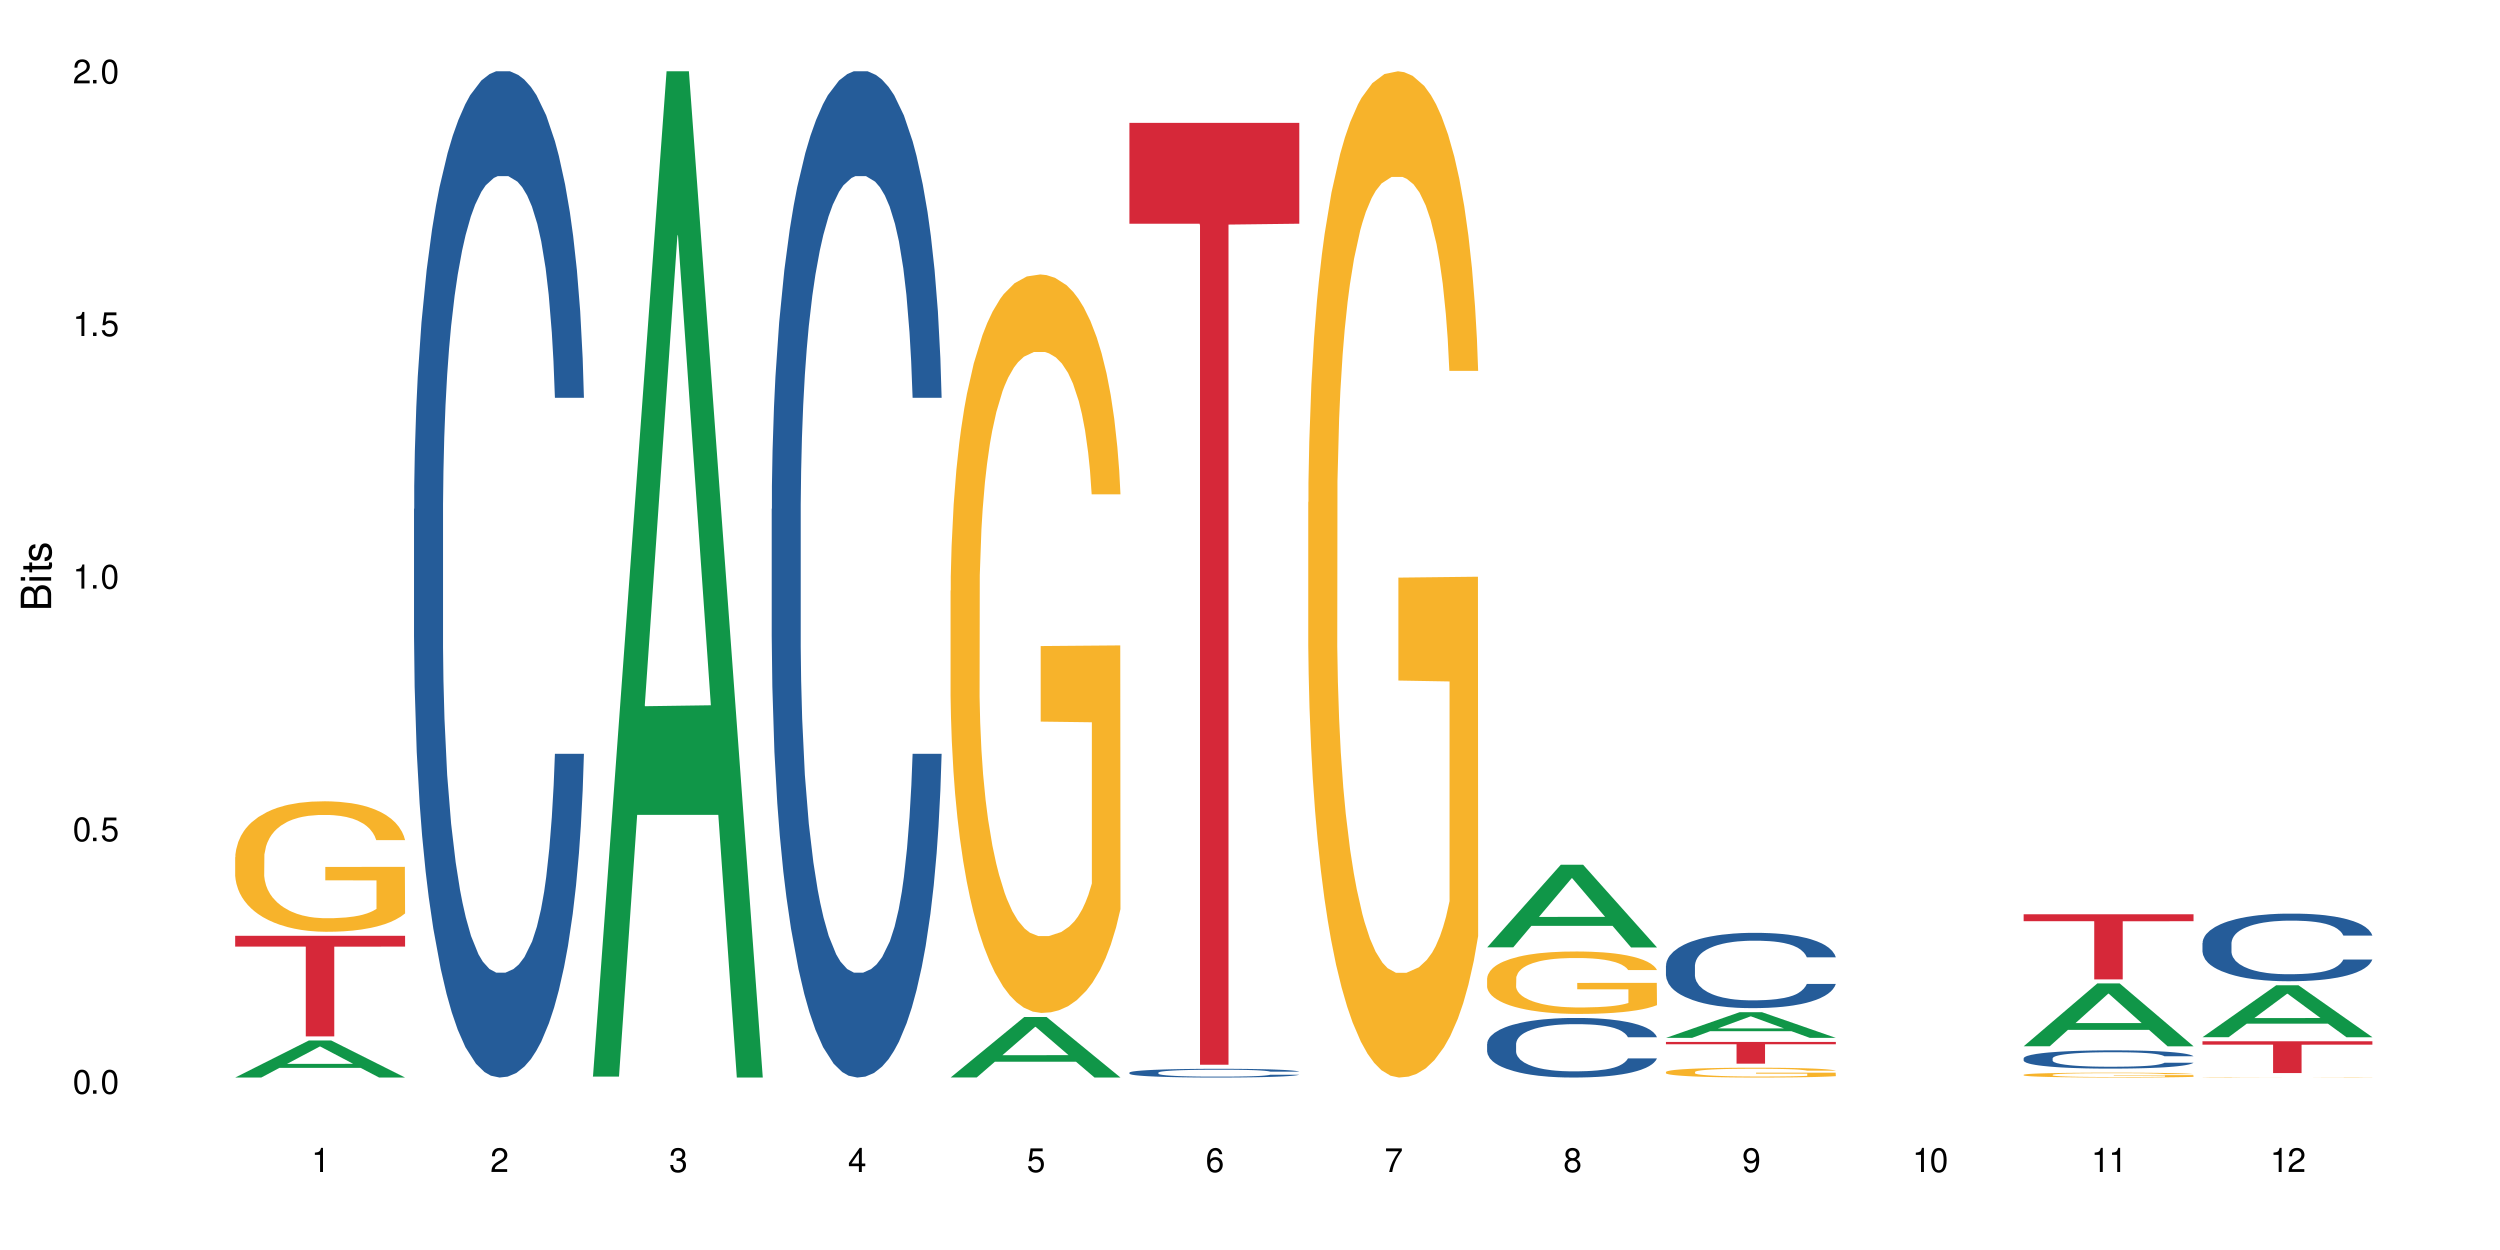 <?xml version="1.0" encoding="UTF-8"?>
<svg xmlns="http://www.w3.org/2000/svg" xmlns:xlink="http://www.w3.org/1999/xlink" width="720" height="360" viewBox="0 0 720 360">
<defs>
<g>
<g id="glyph-0-0">
</g>
<g id="glyph-0-1">
<path d="M 2.641 -6.938 C 2 -6.938 1.422 -6.656 1.078 -6.172 C 0.641 -5.562 0.406 -4.641 0.406 -3.359 C 0.406 -1.016 1.188 0.219 2.641 0.219 C 4.078 0.219 4.859 -1.016 4.859 -3.297 C 4.859 -4.641 4.656 -5.547 4.203 -6.172 C 3.844 -6.656 3.281 -6.938 2.641 -6.938 Z M 2.641 -6.188 C 3.547 -6.188 4 -5.25 4 -3.375 C 4 -1.406 3.562 -0.484 2.625 -0.484 C 1.734 -0.484 1.281 -1.438 1.281 -3.344 C 1.281 -5.25 1.734 -6.188 2.641 -6.188 Z M 2.641 -6.188 "/>
</g>
<g id="glyph-0-2">
<path d="M 1.828 -1 L 0.828 -1 L 0.828 0 L 1.828 0 Z M 1.828 -1 "/>
</g>
<g id="glyph-0-3">
<path d="M 4.562 -6.797 L 1.062 -6.797 L 0.547 -3.094 L 1.328 -3.094 C 1.719 -3.562 2.047 -3.734 2.578 -3.734 C 3.484 -3.734 4.062 -3.109 4.062 -2.094 C 4.062 -1.125 3.484 -0.531 2.578 -0.531 C 1.828 -0.531 1.375 -0.906 1.188 -1.672 L 0.328 -1.672 C 0.453 -1.109 0.547 -0.844 0.75 -0.594 C 1.125 -0.078 1.828 0.219 2.594 0.219 C 3.969 0.219 4.922 -0.781 4.922 -2.219 C 4.922 -3.562 4.031 -4.484 2.719 -4.484 C 2.25 -4.484 1.859 -4.359 1.469 -4.062 L 1.734 -5.969 L 4.562 -5.969 Z M 4.562 -6.797 "/>
</g>
<g id="glyph-0-4">
<path d="M 2.484 -4.938 L 2.484 0 L 3.328 0 L 3.328 -6.938 L 2.766 -6.938 C 2.469 -5.875 2.281 -5.734 0.984 -5.562 L 0.984 -4.938 Z M 2.484 -4.938 "/>
</g>
<g id="glyph-0-5">
<path d="M 4.859 -0.828 L 1.281 -0.828 C 1.359 -1.406 1.672 -1.781 2.5 -2.281 L 3.469 -2.828 C 4.406 -3.344 4.906 -4.062 4.906 -4.906 C 4.906 -5.484 4.672 -6.031 4.266 -6.406 C 3.859 -6.766 3.375 -6.938 2.719 -6.938 C 1.859 -6.938 1.219 -6.625 0.844 -6.031 C 0.609 -5.672 0.5 -5.234 0.484 -4.531 L 1.328 -4.531 C 1.359 -5.016 1.406 -5.281 1.531 -5.516 C 1.75 -5.938 2.188 -6.203 2.703 -6.203 C 3.469 -6.203 4.031 -5.641 4.031 -4.891 C 4.031 -4.344 3.719 -3.859 3.125 -3.516 L 2.234 -3 C 0.812 -2.172 0.406 -1.531 0.328 -0.016 L 4.859 -0.016 Z M 4.859 -0.828 "/>
</g>
<g id="glyph-0-6">
<path d="M 2.125 -3.188 L 2.578 -3.188 C 3.5 -3.188 3.984 -2.766 3.984 -1.922 C 3.984 -1.062 3.469 -0.531 2.594 -0.531 C 1.656 -0.531 1.203 -1 1.156 -2.016 L 0.312 -2.016 C 0.344 -1.453 0.438 -1.094 0.609 -0.781 C 0.953 -0.109 1.625 0.219 2.547 0.219 C 3.953 0.219 4.859 -0.625 4.859 -1.938 C 4.859 -2.828 4.516 -3.297 3.703 -3.594 C 4.344 -3.844 4.656 -4.328 4.656 -5.031 C 4.656 -6.219 3.875 -6.938 2.578 -6.938 C 1.203 -6.938 0.484 -6.172 0.453 -4.703 L 1.297 -4.703 C 1.312 -5.125 1.344 -5.359 1.453 -5.578 C 1.641 -5.969 2.062 -6.203 2.594 -6.203 C 3.344 -6.203 3.797 -5.75 3.797 -5 C 3.797 -4.516 3.609 -4.219 3.25 -4.047 C 3.016 -3.953 2.703 -3.922 2.125 -3.906 Z M 2.125 -3.188 "/>
</g>
<g id="glyph-0-7">
<path d="M 3.141 -1.672 L 3.141 0 L 3.984 0 L 3.984 -1.672 L 4.984 -1.672 L 4.984 -2.438 L 3.984 -2.438 L 3.984 -6.938 L 3.359 -6.938 L 0.266 -2.578 L 0.266 -1.672 Z M 3.141 -2.438 L 1 -2.438 L 3.141 -5.5 Z M 3.141 -2.438 "/>
</g>
<g id="glyph-0-8">
<path d="M 4.781 -5.125 C 4.609 -6.266 3.891 -6.938 2.844 -6.938 C 2.094 -6.938 1.422 -6.578 1.031 -5.953 C 0.594 -5.266 0.406 -4.422 0.406 -3.172 C 0.406 -2 0.578 -1.25 0.984 -0.641 C 1.359 -0.078 1.953 0.219 2.703 0.219 C 3.984 0.219 4.922 -0.75 4.922 -2.094 C 4.922 -3.375 4.062 -4.281 2.844 -4.281 C 2.172 -4.281 1.641 -4.031 1.281 -3.516 C 1.281 -5.234 1.828 -6.188 2.797 -6.188 C 3.391 -6.188 3.797 -5.797 3.938 -5.125 Z M 2.734 -3.531 C 3.547 -3.531 4.062 -2.953 4.062 -2.031 C 4.062 -1.156 3.484 -0.531 2.703 -0.531 C 1.922 -0.531 1.328 -1.188 1.328 -2.078 C 1.328 -2.938 1.906 -3.531 2.734 -3.531 Z M 2.734 -3.531 "/>
</g>
<g id="glyph-0-9">
<path d="M 4.984 -6.797 L 0.438 -6.797 L 0.438 -5.969 L 4.109 -5.969 C 2.5 -3.656 1.828 -2.234 1.328 0 L 2.219 0 C 2.594 -2.172 3.453 -4.047 4.984 -6.094 Z M 4.984 -6.797 "/>
</g>
<g id="glyph-0-10">
<path d="M 3.75 -3.656 C 4.469 -4.094 4.688 -4.438 4.688 -5.078 C 4.688 -6.172 3.844 -6.938 2.641 -6.938 C 1.438 -6.938 0.594 -6.172 0.594 -5.094 C 0.594 -4.438 0.812 -4.094 1.516 -3.656 C 0.734 -3.266 0.359 -2.703 0.359 -1.922 C 0.359 -0.656 1.281 0.219 2.641 0.219 C 3.984 0.219 4.922 -0.656 4.922 -1.922 C 4.922 -2.703 4.531 -3.266 3.75 -3.656 Z M 2.641 -6.188 C 3.359 -6.188 3.812 -5.75 3.812 -5.062 C 3.812 -4.406 3.344 -3.984 2.641 -3.984 C 1.922 -3.984 1.453 -4.406 1.453 -5.078 C 1.453 -5.75 1.922 -6.188 2.641 -6.188 Z M 2.641 -3.266 C 3.484 -3.266 4.062 -2.719 4.062 -1.906 C 4.062 -1.078 3.484 -0.531 2.625 -0.531 C 1.797 -0.531 1.219 -1.094 1.219 -1.906 C 1.219 -2.719 1.781 -3.266 2.641 -3.266 Z M 2.641 -3.266 "/>
</g>
<g id="glyph-0-11">
<path d="M 0.516 -1.578 C 0.672 -0.453 1.406 0.219 2.438 0.219 C 3.188 0.219 3.859 -0.141 4.266 -0.766 C 4.688 -1.453 4.891 -2.297 4.891 -3.547 C 4.891 -4.719 4.703 -5.453 4.312 -6.078 C 3.938 -6.641 3.344 -6.938 2.594 -6.938 C 1.297 -6.938 0.359 -5.969 0.359 -4.625 C 0.359 -3.344 1.234 -2.453 2.453 -2.453 C 3.094 -2.453 3.578 -2.672 4.016 -3.203 C 4 -1.484 3.469 -0.531 2.5 -0.531 C 1.906 -0.531 1.484 -0.906 1.359 -1.578 Z M 2.578 -6.203 C 3.375 -6.203 3.969 -5.531 3.969 -4.641 C 3.969 -3.797 3.391 -3.188 2.547 -3.188 C 1.734 -3.188 1.234 -3.766 1.234 -4.688 C 1.234 -5.562 1.797 -6.203 2.578 -6.203 Z M 2.578 -6.203 "/>
</g>
<g id="glyph-1-0">
</g>
<g id="glyph-1-1">
<path d="M 0 -0.953 L 0 -4.891 C 0 -5.719 -0.234 -6.344 -0.734 -6.797 C -1.188 -7.234 -1.812 -7.469 -2.5 -7.469 C -3.547 -7.469 -4.188 -7 -4.625 -5.875 C -4.984 -6.688 -5.625 -7.094 -6.531 -7.094 C -7.172 -7.094 -7.734 -6.859 -8.141 -6.391 C -8.562 -5.922 -8.75 -5.344 -8.75 -4.5 L -8.75 -0.953 Z M -4.984 -2.062 L -7.766 -2.062 L -7.766 -4.219 C -7.766 -4.844 -7.688 -5.203 -7.453 -5.5 C -7.219 -5.812 -6.859 -5.969 -6.375 -5.969 C -5.891 -5.969 -5.531 -5.812 -5.297 -5.5 C -5.062 -5.203 -4.984 -4.844 -4.984 -4.219 Z M -0.984 -2.062 L -4 -2.062 L -4 -4.781 C -4 -5.766 -3.438 -6.359 -2.484 -6.359 C -1.547 -6.359 -0.984 -5.766 -0.984 -4.781 Z M -0.984 -2.062 "/>
</g>
<g id="glyph-1-2">
<path d="M -6.281 -1.797 L -6.281 -0.797 L 0 -0.797 L 0 -1.797 Z M -8.75 -1.797 L -8.75 -0.797 L -7.484 -0.797 L -7.484 -1.797 Z M -8.75 -1.797 "/>
</g>
<g id="glyph-1-3">
<path d="M -6.281 -3.047 L -6.281 -2.016 L -8.016 -2.016 L -8.016 -1.016 L -6.281 -1.016 L -6.281 -0.172 L -5.469 -0.172 L -5.469 -1.016 L -0.719 -1.016 C -0.078 -1.016 0.281 -1.453 0.281 -2.234 C 0.281 -2.5 0.25 -2.719 0.188 -3.047 L -0.641 -3.047 C -0.609 -2.906 -0.594 -2.766 -0.594 -2.562 C -0.594 -2.141 -0.719 -2.016 -1.156 -2.016 L -5.469 -2.016 L -5.469 -3.047 Z M -6.281 -3.047 "/>
</g>
<g id="glyph-1-4">
<path d="M -4.531 -5.25 C -5.766 -5.25 -6.469 -4.422 -6.469 -2.969 C -6.469 -1.516 -5.719 -0.562 -4.547 -0.562 C -3.562 -0.562 -3.094 -1.062 -2.734 -2.562 L -2.516 -3.484 C -2.344 -4.188 -2.094 -4.469 -1.641 -4.469 C -1.047 -4.469 -0.641 -3.875 -0.641 -3 C -0.641 -2.453 -0.797 -2 -1.062 -1.75 C -1.25 -1.594 -1.422 -1.531 -1.875 -1.469 L -1.875 -0.406 C -0.422 -0.453 0.281 -1.266 0.281 -2.922 C 0.281 -4.5 -0.5 -5.516 -1.719 -5.516 C -2.656 -5.516 -3.172 -4.984 -3.469 -3.734 L -3.703 -2.766 C -3.891 -1.953 -4.156 -1.609 -4.594 -1.609 C -5.188 -1.609 -5.547 -2.125 -5.547 -2.938 C -5.547 -3.75 -5.203 -4.172 -4.531 -4.203 Z M -4.531 -5.25 "/>
</g>
</g>
</defs>
<rect x="-72" y="-36" width="864" height="432" fill="rgb(100%, 100%, 100%)" fill-opacity="1"/>
<path fill-rule="nonzero" fill="rgb(6.275%, 58.824%, 28.235%)" fill-opacity="1" d="M 67.73 310.324 L 67.785 310.312 L 88.957 299.656 L 95.387 299.656 L 116.664 310.332 L 109.188 310.332 L 103.855 307.547 L 80.488 307.547 L 75.258 310.324 L 67.73 310.324 L 82.734 306.395 L 101.711 306.383 L 92.25 301.402 L 92.145 301.391 L 92.039 301.422 L 82.684 306.383 L 82.734 306.395 Z M 67.73 310.324 "/>
<path fill-rule="nonzero" fill="rgb(96.863%, 70.196%, 16.863%)" fill-opacity="1" d="M 67.73 246.867 L 67.789 246.832 L 67.789 246.148 L 68.031 244.602 L 68.625 242.477 L 69.402 240.723 L 70.238 239.352 L 70.773 238.629 L 71.668 237.602 L 72.445 236.844 L 74.414 235.301 L 76.922 233.859 L 78.293 233.242 L 79.844 232.656 L 82.051 232.008 L 83.066 231.766 L 86.172 231.215 L 89.691 230.875 L 93.57 230.77 L 95.359 230.805 L 97.805 230.941 L 101.148 231.32 L 103.059 231.664 L 104.551 232.008 L 106.102 232.453 L 108.012 233.141 L 109.801 233.961 L 111.234 234.785 L 112.664 235.816 L 113.859 236.914 L 114.871 238.117 L 115.77 239.559 L 116.305 240.758 L 116.664 241.961 L 108.367 241.961 L 107.891 240.758 L 107.355 239.832 L 106.461 238.699 L 105.562 237.875 L 104.668 237.223 L 102.996 236.332 L 101.566 235.781 L 99.777 235.301 L 98.047 234.992 L 96.074 234.785 L 94.883 234.719 L 91.719 234.719 L 88.855 234.957 L 87.184 235.234 L 85.992 235.508 L 84.32 236.023 L 83.305 236.434 L 82.707 236.707 L 80.918 237.773 L 79.727 238.734 L 79.07 239.387 L 78.234 240.414 L 77.637 241.344 L 76.98 242.715 L 76.621 243.746 L 76.145 246.078 L 76.086 252.258 L 76.266 253.562 L 76.621 254.969 L 77.102 256.203 L 77.816 257.508 L 78.531 258.504 L 79.785 259.844 L 80.859 260.734 L 81.695 261.32 L 83.305 262.246 L 83.961 262.555 L 85.512 263.172 L 87.125 263.652 L 89.094 264.066 L 90.586 264.27 L 92.973 264.441 L 96.016 264.441 L 99.598 264.234 L 101.863 263.961 L 103.414 263.688 L 104.43 263.445 L 105.684 263.07 L 106.578 262.727 L 107.414 262.348 L 108.43 261.766 L 108.43 253.562 L 93.688 253.527 L 93.688 249.684 L 116.602 249.648 L 116.664 263.07 L 115.41 263.996 L 113.859 264.887 L 112.367 265.574 L 110.816 266.16 L 108.605 266.809 L 106.816 267.223 L 104.07 267.703 L 101.566 268.012 L 98.941 268.219 L 96.613 268.32 L 93.867 268.355 L 91.422 268.285 L 88.797 268.082 L 86.707 267.805 L 84.797 267.461 L 82.887 267.016 L 80.5 266.297 L 78.949 265.711 L 77.34 264.992 L 75.727 264.133 L 74.297 263.207 L 73.34 262.484 L 72.387 261.66 L 71.371 260.633 L 70.418 259.465 L 69.699 258.402 L 69.043 257.199 L 68.566 256.066 L 68.09 254.523 L 67.852 253.285 L 67.73 252.223 Z M 67.73 246.867 "/>
<path fill-rule="nonzero" fill="rgb(83.922%, 15.686%, 22.353%)" fill-opacity="1" d="M 67.73 269.52 L 116.664 269.52 L 116.664 272.621 L 96.27 272.648 L 96.27 298.492 L 88.066 298.492 L 88.066 272.676 L 87.945 272.621 L 67.73 272.621 Z M 67.73 269.52 "/>
<path fill-rule="nonzero" fill="rgb(14.51%, 36.078%, 60%)" fill-opacity="1" d="M 119.238 146.621 L 119.297 146.355 L 119.297 140 L 119.477 129.934 L 119.895 117.215 L 120.312 108.477 L 121.387 92.844 L 122.879 77.746 L 124.43 66.09 L 125.562 59.203 L 126.578 53.902 L 128.906 44.102 L 130.398 39.07 L 132.008 34.566 L 133.977 30.062 L 135.41 27.414 L 138.633 23.176 L 141.02 21.32 L 142.871 20.527 L 146.867 20.527 L 149.254 21.586 L 150.984 22.91 L 152.895 25.031 L 154.504 27.414 L 157.309 33.242 L 159.816 40.66 L 160.949 44.898 L 162.742 53.109 L 164.113 61.055 L 165.066 67.945 L 166.141 77.746 L 167.098 89.668 L 167.812 103.176 L 168.172 114.566 L 159.816 114.566 L 159.398 103.973 L 158.922 95.758 L 158.027 84.898 L 157.133 77.215 L 155.879 69.535 L 154.746 64.5 L 153.191 59.469 L 151.82 56.289 L 150.387 53.902 L 149.016 52.316 L 146.391 50.727 L 143.348 50.727 L 142.211 51.254 L 139.887 53.375 L 138.633 55.23 L 136.844 58.938 L 135.59 62.383 L 134.098 67.68 L 133.082 72.184 L 131.828 79.07 L 130.934 85.164 L 129.922 93.906 L 129.324 100.527 L 128.785 107.945 L 128.309 116.688 L 127.949 125.957 L 127.711 135.762 L 127.594 145.297 L 127.594 186.355 L 127.711 195.895 L 128.012 207.02 L 128.785 223.18 L 129.922 237.219 L 131.234 248.344 L 132.484 256.293 L 133.203 260 L 134.156 264.238 L 135.648 269.535 L 137.797 274.836 L 139.051 276.953 L 140.961 279.074 L 142.93 280.133 L 145.555 280.133 L 147.883 279.074 L 149.434 277.75 L 151.043 275.629 L 153.254 271.125 L 154.625 266.887 L 155.816 261.855 L 156.715 256.82 L 157.309 252.582 L 158.207 244.371 L 158.922 235.363 L 159.457 226.094 L 159.816 217.086 L 168.172 217.086 L 167.812 227.684 L 167.277 238.012 L 166.738 245.695 L 165.902 254.969 L 164.949 263.18 L 163.574 272.449 L 162.441 278.543 L 160.949 285.168 L 159.578 290.199 L 158.086 294.703 L 155.879 300 L 154.445 302.648 L 152.895 305.035 L 151.043 307.152 L 148.719 309.008 L 146.211 310.066 L 143.883 310.332 L 141.379 309.801 L 139.527 308.742 L 137.082 306.359 L 134.039 301.59 L 131.828 296.559 L 130.098 291.523 L 128.605 286.227 L 126.938 279.074 L 124.789 267.418 L 123.477 258.41 L 122.582 250.992 L 121.566 240.664 L 120.852 231.391 L 120.016 216.555 L 119.418 197.746 L 119.238 183.18 Z M 119.238 146.621 "/>
<path fill-rule="nonzero" fill="rgb(6.275%, 58.824%, 28.235%)" fill-opacity="1" d="M 170.746 310.059 L 170.797 309.789 L 191.973 20.527 L 198.402 20.527 L 219.68 310.332 L 212.203 310.332 L 206.871 234.684 L 183.504 234.684 L 178.273 310.059 L 170.746 310.059 L 185.75 203.391 L 204.727 203.117 L 195.266 67.875 L 195.16 67.602 L 195.055 68.418 L 185.699 203.117 L 185.75 203.391 Z M 170.746 310.059 "/>
<path fill-rule="nonzero" fill="rgb(14.51%, 36.078%, 60%)" fill-opacity="1" d="M 222.254 146.621 L 222.312 146.355 L 222.312 140 L 222.492 129.934 L 222.91 117.215 L 223.328 108.477 L 224.402 92.844 L 225.895 77.746 L 227.445 66.09 L 228.578 59.203 L 229.594 53.902 L 231.922 44.102 L 233.414 39.07 L 235.023 34.566 L 236.992 30.062 L 238.426 27.414 L 241.648 23.176 L 244.035 21.32 L 245.883 20.527 L 249.883 20.527 L 252.27 21.586 L 254 22.91 L 255.91 25.031 L 257.52 27.414 L 260.324 33.242 L 262.832 40.66 L 263.965 44.898 L 265.754 53.109 L 267.129 61.055 L 268.082 67.945 L 269.156 77.746 L 270.113 89.668 L 270.828 103.176 L 271.188 114.566 L 262.832 114.566 L 262.414 103.973 L 261.938 95.758 L 261.043 84.898 L 260.145 77.215 L 258.895 69.535 L 257.758 64.5 L 256.207 59.469 L 254.836 56.289 L 253.402 53.902 L 252.031 52.316 L 249.406 50.727 L 246.363 50.727 L 245.227 51.254 L 242.902 53.375 L 241.648 55.23 L 239.855 58.938 L 238.605 62.383 L 237.113 67.68 L 236.098 72.184 L 234.844 79.07 L 233.949 85.164 L 232.934 93.906 L 232.34 100.527 L 231.801 107.945 L 231.324 116.688 L 230.965 125.957 L 230.727 135.762 L 230.609 145.297 L 230.609 186.355 L 230.727 195.895 L 231.027 207.02 L 231.801 223.18 L 232.934 237.219 L 234.25 248.344 L 235.5 256.293 L 236.219 260 L 237.172 264.238 L 238.664 269.535 L 240.812 274.836 L 242.066 276.953 L 243.977 279.074 L 245.945 280.133 L 248.57 280.133 L 250.898 279.074 L 252.449 277.75 L 254.059 275.629 L 256.266 271.125 L 257.641 266.887 L 258.832 261.855 L 259.73 256.82 L 260.324 252.582 L 261.219 244.371 L 261.938 235.363 L 262.473 226.094 L 262.832 217.086 L 271.188 217.086 L 270.828 227.684 L 270.289 238.012 L 269.754 245.695 L 268.918 254.969 L 267.965 263.18 L 266.59 272.449 L 265.457 278.543 L 263.965 285.168 L 262.594 290.199 L 261.102 294.703 L 258.895 300 L 257.461 302.648 L 255.91 305.035 L 254.059 307.152 L 251.73 309.008 L 249.227 310.066 L 246.898 310.332 L 244.391 309.801 L 242.543 308.742 L 240.098 306.359 L 237.051 301.59 L 234.844 296.559 L 233.113 291.523 L 231.621 286.227 L 229.953 279.074 L 227.805 267.418 L 226.492 258.41 L 225.594 250.992 L 224.582 240.664 L 223.863 231.391 L 223.031 216.555 L 222.434 197.746 L 222.254 183.18 Z M 222.254 146.621 "/>
<path fill-rule="nonzero" fill="rgb(6.275%, 58.824%, 28.235%)" fill-opacity="1" d="M 273.762 310.316 L 273.812 310.301 L 294.984 292.898 L 301.418 292.898 L 322.695 310.332 L 315.219 310.332 L 309.887 305.781 L 286.516 305.781 L 281.289 310.316 L 273.762 310.316 L 288.766 303.898 L 307.742 303.883 L 298.281 295.746 L 298.176 295.73 L 298.07 295.781 L 288.711 303.883 L 288.766 303.898 Z M 273.762 310.316 "/>
<path fill-rule="nonzero" fill="rgb(96.863%, 70.196%, 16.863%)" fill-opacity="1" d="M 273.762 170.137 L 273.82 169.945 L 273.82 166.059 L 274.059 157.316 L 274.656 145.273 L 275.434 135.367 L 276.27 127.598 L 276.805 123.52 L 277.699 117.691 L 278.477 113.418 L 280.445 104.676 L 282.949 96.52 L 284.324 93.023 L 285.875 89.719 L 288.082 86.031 L 289.098 84.672 L 292.199 81.562 L 295.723 79.621 L 299.602 79.039 L 301.391 79.23 L 303.836 80.008 L 307.18 82.145 L 309.09 84.086 L 310.578 86.031 L 312.133 88.555 L 314.039 92.441 L 315.832 97.102 L 317.262 101.766 L 318.695 107.59 L 319.891 113.809 L 320.902 120.605 L 321.797 128.766 L 322.336 135.562 L 322.695 142.359 L 314.398 142.359 L 313.922 135.562 L 313.383 130.316 L 312.488 123.906 L 311.594 119.246 L 310.699 115.555 L 309.027 110.504 L 307.598 107.398 L 305.805 104.676 L 304.074 102.93 L 302.105 101.766 L 300.914 101.375 L 297.75 101.375 L 294.887 102.734 L 293.215 104.289 L 292.02 105.844 L 290.352 108.758 L 289.336 111.086 L 288.738 112.641 L 286.949 118.664 L 285.754 124.102 L 285.098 127.793 L 284.266 133.621 L 283.668 138.863 L 283.012 146.633 L 282.652 152.461 L 282.176 165.672 L 282.117 200.633 L 282.293 208.016 L 282.652 215.98 L 283.129 222.973 L 283.848 230.355 L 284.562 235.988 L 285.816 243.562 L 286.891 248.613 L 287.727 251.914 L 289.336 257.16 L 289.992 258.91 L 291.543 262.406 L 293.156 265.125 L 295.125 267.453 L 296.617 268.621 L 299.004 269.59 L 302.047 269.59 L 305.625 268.426 L 307.895 266.871 L 309.445 265.316 L 310.461 263.957 L 311.715 261.82 L 312.609 259.879 L 313.445 257.742 L 314.457 254.441 L 314.457 208.016 L 299.719 207.82 L 299.719 186.066 L 322.633 185.871 L 322.695 261.82 L 321.441 267.066 L 319.891 272.117 L 318.398 276 L 316.844 279.305 L 314.637 282.996 L 312.848 285.324 L 310.102 288.047 L 307.598 289.793 L 304.969 290.957 L 302.645 291.543 L 299.898 291.734 L 297.453 291.348 L 294.824 290.184 L 292.738 288.629 L 290.828 286.684 L 288.918 284.16 L 286.531 280.082 L 284.98 276.777 L 283.367 272.699 L 281.758 267.844 L 280.324 262.598 L 279.371 258.52 L 278.414 253.859 L 277.402 248.031 L 276.445 241.426 L 275.73 235.406 L 275.074 228.605 L 274.598 222.195 L 274.121 213.453 L 273.879 206.461 L 273.762 200.441 Z M 273.762 170.137 "/>
<path fill-rule="nonzero" fill="rgb(14.51%, 36.078%, 60%)" fill-opacity="1" d="M 325.27 308.91 L 325.328 308.906 L 325.328 308.852 L 325.508 308.766 L 325.926 308.656 L 326.344 308.578 L 327.418 308.441 L 328.91 308.312 L 330.461 308.211 L 331.594 308.152 L 332.609 308.105 L 334.938 308.02 L 336.43 307.977 L 338.039 307.938 L 340.008 307.898 L 341.441 307.875 L 344.664 307.84 L 347.051 307.82 L 348.898 307.816 L 352.898 307.816 L 355.285 307.824 L 357.016 307.836 L 358.926 307.855 L 360.535 307.875 L 363.34 307.926 L 365.848 307.988 L 366.98 308.027 L 368.77 308.098 L 370.145 308.168 L 371.098 308.227 L 372.172 308.312 L 373.129 308.414 L 373.844 308.531 L 374.199 308.633 L 365.848 308.633 L 365.43 308.539 L 364.953 308.469 L 364.055 308.375 L 363.16 308.309 L 361.91 308.242 L 360.773 308.195 L 359.223 308.152 L 357.852 308.125 L 356.418 308.105 L 355.047 308.09 L 352.422 308.078 L 349.379 308.078 L 348.242 308.082 L 345.914 308.102 L 344.664 308.117 L 342.871 308.148 L 341.621 308.18 L 340.129 308.223 L 339.113 308.262 L 337.859 308.324 L 336.965 308.375 L 335.949 308.453 L 335.355 308.512 L 334.816 308.574 L 334.34 308.648 L 333.98 308.73 L 333.742 308.816 L 333.625 308.898 L 333.625 309.254 L 333.742 309.34 L 334.039 309.434 L 334.816 309.574 L 335.949 309.699 L 337.262 309.793 L 338.516 309.863 L 339.234 309.895 L 340.188 309.934 L 341.68 309.977 L 343.828 310.023 L 345.082 310.043 L 346.988 310.062 L 348.961 310.07 L 351.586 310.07 L 353.914 310.062 L 355.465 310.051 L 357.074 310.031 L 359.281 309.992 L 360.656 309.953 L 361.848 309.91 L 362.742 309.867 L 363.34 309.832 L 364.234 309.758 L 364.953 309.68 L 365.488 309.602 L 365.848 309.523 L 374.199 309.523 L 373.844 309.613 L 373.305 309.703 L 372.77 309.77 L 371.934 309.852 L 370.98 309.922 L 369.605 310.004 L 368.473 310.055 L 366.98 310.113 L 365.609 310.156 L 364.117 310.195 L 361.91 310.242 L 360.477 310.266 L 358.926 310.285 L 357.074 310.305 L 354.746 310.32 L 352.242 310.332 L 349.914 310.332 L 347.406 310.328 L 345.559 310.32 L 343.109 310.297 L 340.066 310.258 L 337.859 310.211 L 336.129 310.168 L 334.637 310.121 L 332.965 310.062 L 330.82 309.961 L 329.504 309.883 L 328.609 309.816 L 327.598 309.727 L 326.879 309.648 L 326.043 309.52 L 325.449 309.355 L 325.27 309.227 Z M 325.27 308.91 "/>
<path fill-rule="nonzero" fill="rgb(83.922%, 15.686%, 22.353%)" fill-opacity="1" d="M 325.27 35.387 L 374.199 35.387 L 374.199 64.426 L 353.809 64.68 L 353.809 306.652 L 345.602 306.652 L 345.602 64.934 L 345.484 64.426 L 325.27 64.426 Z M 325.27 35.387 "/>
<path fill-rule="nonzero" fill="rgb(96.863%, 70.196%, 16.863%)" fill-opacity="1" d="M 376.777 144.652 L 376.836 144.387 L 376.836 139.094 L 377.074 127.184 L 377.672 110.777 L 378.449 97.277 L 379.281 86.691 L 379.82 81.133 L 380.715 73.195 L 381.492 67.371 L 383.461 55.461 L 385.965 44.348 L 387.34 39.582 L 388.891 35.082 L 391.098 30.055 L 392.113 28.203 L 395.215 23.965 L 398.734 21.32 L 402.613 20.527 L 404.406 20.789 L 406.852 21.848 L 410.195 24.762 L 412.102 27.406 L 413.594 30.055 L 415.148 33.496 L 417.055 38.789 L 418.848 45.141 L 420.277 51.492 L 421.711 59.43 L 422.902 67.902 L 423.918 77.164 L 424.812 88.281 L 425.352 97.543 L 425.707 106.805 L 417.414 106.805 L 416.938 97.543 L 416.398 90.398 L 415.504 81.664 L 414.609 75.312 L 413.715 70.281 L 412.043 63.402 L 410.609 59.168 L 408.82 55.461 L 407.09 53.078 L 405.121 51.492 L 403.93 50.961 L 400.766 50.961 L 397.902 52.816 L 396.23 54.934 L 395.035 57.051 L 393.367 61.02 L 392.352 64.195 L 391.754 66.312 L 389.965 74.516 L 388.77 81.93 L 388.113 86.957 L 387.277 94.898 L 386.684 102.043 L 386.027 112.629 L 385.668 120.57 L 385.191 138.566 L 385.129 186.207 L 385.309 196.262 L 385.668 207.113 L 386.145 216.641 L 386.859 226.699 L 387.578 234.375 L 388.832 244.695 L 389.906 251.578 L 390.738 256.078 L 392.352 263.223 L 393.008 265.605 L 394.559 270.367 L 396.172 274.074 L 398.141 277.25 L 399.633 278.836 L 402.02 280.16 L 405.062 280.16 L 408.641 278.574 L 410.91 276.457 L 412.461 274.34 L 413.477 272.484 L 414.73 269.574 L 415.625 266.926 L 416.461 264.016 L 417.473 259.516 L 417.473 196.262 L 402.734 195.996 L 402.734 166.355 L 425.648 166.09 L 425.707 269.574 L 424.457 276.719 L 422.902 283.602 L 421.414 288.895 L 419.859 293.395 L 417.652 298.422 L 415.863 301.598 L 413.117 305.305 L 410.609 307.688 L 407.984 309.273 L 405.66 310.066 L 402.914 310.332 L 400.469 309.805 L 397.84 308.215 L 395.754 306.098 L 393.844 303.453 L 391.934 300.012 L 389.547 294.453 L 387.996 289.953 L 386.383 284.395 L 384.773 277.777 L 383.34 270.633 L 382.387 265.074 L 381.43 258.723 L 380.418 250.781 L 379.461 241.785 L 378.746 233.578 L 378.09 224.316 L 377.613 215.582 L 377.133 203.672 L 376.895 194.145 L 376.777 185.941 Z M 376.777 144.652 "/>
<path fill-rule="nonzero" fill="rgb(6.275%, 58.824%, 28.235%)" fill-opacity="1" d="M 428.285 272.84 L 428.336 272.816 L 449.508 249.047 L 455.938 249.047 L 477.215 272.863 L 469.742 272.863 L 464.406 266.645 L 441.039 266.645 L 435.812 272.84 L 428.285 272.84 L 443.289 264.074 L 462.266 264.051 L 452.801 252.938 L 452.699 252.914 L 452.594 252.98 L 443.234 264.051 L 443.289 264.074 Z M 428.285 272.84 "/>
<path fill-rule="nonzero" fill="rgb(14.51%, 36.078%, 60%)" fill-opacity="1" d="M 428.285 300.641 L 428.344 300.625 L 428.344 300.25 L 428.523 299.652 L 428.941 298.902 L 429.359 298.383 L 430.434 297.457 L 431.926 296.562 L 433.477 295.875 L 434.609 295.465 L 435.625 295.152 L 437.949 294.574 L 439.441 294.273 L 441.055 294.008 L 443.023 293.742 L 444.457 293.586 L 447.68 293.336 L 450.066 293.223 L 451.914 293.176 L 455.914 293.176 L 458.301 293.238 L 460.031 293.32 L 461.941 293.445 L 463.551 293.586 L 466.355 293.93 L 468.863 294.367 L 469.996 294.621 L 471.785 295.105 L 473.16 295.578 L 474.113 295.984 L 475.188 296.562 L 476.141 297.27 L 476.859 298.07 L 477.215 298.742 L 468.863 298.742 L 468.445 298.117 L 467.969 297.629 L 467.07 296.988 L 466.176 296.531 L 464.922 296.078 L 463.789 295.781 L 462.238 295.48 L 460.867 295.293 L 459.434 295.152 L 458.062 295.059 L 455.434 294.965 L 452.391 294.965 L 451.258 294.996 L 448.93 295.121 L 447.68 295.23 L 445.887 295.449 L 444.633 295.656 L 443.145 295.969 L 442.129 296.234 L 440.875 296.645 L 439.98 297.004 L 438.965 297.52 L 438.367 297.914 L 437.832 298.352 L 437.355 298.871 L 436.996 299.418 L 436.758 300 L 436.637 300.562 L 436.637 302.992 L 436.758 303.559 L 437.055 304.215 L 437.832 305.172 L 438.965 306.004 L 440.277 306.664 L 441.531 307.133 L 442.246 307.352 L 443.203 307.605 L 444.695 307.918 L 446.844 308.23 L 448.094 308.355 L 450.004 308.48 L 451.973 308.543 L 454.602 308.543 L 456.926 308.48 L 458.48 308.402 L 460.09 308.277 L 462.297 308.012 L 463.672 307.762 L 464.863 307.461 L 465.758 307.164 L 466.355 306.914 L 467.25 306.43 L 467.969 305.895 L 468.504 305.348 L 468.863 304.812 L 477.215 304.812 L 476.859 305.441 L 476.32 306.051 L 475.785 306.508 L 474.949 307.055 L 473.992 307.543 L 472.621 308.09 L 471.488 308.449 L 469.996 308.844 L 468.625 309.141 L 467.133 309.406 L 464.922 309.723 L 463.492 309.879 L 461.941 310.02 L 460.09 310.145 L 457.762 310.254 L 455.258 310.316 L 452.93 310.332 L 450.422 310.301 L 448.574 310.238 L 446.125 310.098 L 443.082 309.816 L 440.875 309.516 L 439.145 309.219 L 437.652 308.906 L 435.98 308.48 L 433.832 307.793 L 432.52 307.258 L 431.625 306.82 L 430.613 306.207 L 429.895 305.66 L 429.059 304.781 L 428.465 303.668 L 428.285 302.805 Z M 428.285 300.641 "/>
<path fill-rule="nonzero" fill="rgb(96.863%, 70.196%, 16.863%)" fill-opacity="1" d="M 428.285 281.73 L 428.344 281.715 L 428.344 281.387 L 428.582 280.645 L 429.18 279.629 L 429.953 278.789 L 430.789 278.133 L 431.328 277.789 L 432.223 277.293 L 433 276.934 L 434.969 276.195 L 437.473 275.504 L 438.848 275.207 L 440.398 274.93 L 442.605 274.617 L 443.621 274.5 L 446.723 274.238 L 450.242 274.074 L 454.121 274.027 L 455.914 274.043 L 458.359 274.109 L 461.703 274.289 L 463.609 274.453 L 465.102 274.617 L 466.652 274.832 L 468.562 275.16 L 470.355 275.555 L 471.785 275.949 L 473.219 276.441 L 474.41 276.965 L 475.426 277.539 L 476.32 278.23 L 476.859 278.805 L 477.215 279.379 L 468.922 279.379 L 468.445 278.805 L 467.906 278.363 L 467.012 277.82 L 466.117 277.426 L 465.223 277.113 L 463.551 276.688 L 462.117 276.426 L 460.328 276.195 L 458.598 276.047 L 456.629 275.949 L 455.434 275.914 L 452.273 275.914 L 449.41 276.031 L 447.738 276.16 L 446.543 276.293 L 444.875 276.539 L 443.859 276.734 L 443.262 276.867 L 441.473 277.375 L 440.277 277.836 L 439.621 278.148 L 438.785 278.641 L 438.191 279.086 L 437.535 279.742 L 437.176 280.234 L 436.699 281.352 L 436.637 284.309 L 436.816 284.934 L 437.176 285.605 L 437.652 286.199 L 438.367 286.824 L 439.086 287.297 L 440.34 287.938 L 441.414 288.367 L 442.246 288.645 L 443.859 289.09 L 444.516 289.238 L 446.066 289.531 L 447.68 289.762 L 449.648 289.961 L 451.141 290.059 L 453.527 290.141 L 456.57 290.141 L 460.148 290.043 L 462.418 289.91 L 463.969 289.777 L 464.984 289.664 L 466.238 289.484 L 467.133 289.32 L 467.969 289.137 L 468.98 288.859 L 468.98 284.934 L 454.242 284.918 L 454.242 283.078 L 477.156 283.059 L 477.215 289.484 L 475.965 289.926 L 474.41 290.355 L 472.918 290.684 L 471.367 290.961 L 469.16 291.273 L 467.371 291.473 L 464.625 291.703 L 462.117 291.848 L 459.492 291.949 L 457.164 291.996 L 454.422 292.012 L 451.973 291.98 L 449.348 291.883 L 447.262 291.75 L 445.352 291.586 L 443.441 291.371 L 441.055 291.027 L 439.504 290.75 L 437.891 290.402 L 436.281 289.992 L 434.848 289.551 L 433.895 289.203 L 432.938 288.809 L 431.926 288.316 L 430.969 287.758 L 430.254 287.25 L 429.598 286.676 L 429.121 286.133 L 428.641 285.395 L 428.402 284.801 L 428.285 284.293 Z M 428.285 281.73 "/>
<path fill-rule="nonzero" fill="rgb(6.275%, 58.824%, 28.235%)" fill-opacity="1" d="M 479.793 298.906 L 479.844 298.898 L 501.016 291.512 L 507.445 291.512 L 528.723 298.914 L 521.25 298.914 L 515.914 296.98 L 492.547 296.98 L 487.32 298.906 L 479.793 298.906 L 494.797 296.184 L 513.773 296.176 L 504.309 292.723 L 504.207 292.715 L 504.102 292.734 L 494.742 296.176 L 494.797 296.184 Z M 479.793 298.906 "/>
<path fill-rule="nonzero" fill="rgb(14.51%, 36.078%, 60%)" fill-opacity="1" d="M 479.793 278.105 L 479.852 278.082 L 479.852 277.609 L 480.031 276.855 L 480.449 275.906 L 480.867 275.25 L 481.941 274.082 L 483.434 272.953 L 484.984 272.082 L 486.117 271.566 L 487.133 271.168 L 489.457 270.438 L 490.949 270.059 L 492.562 269.723 L 494.531 269.387 L 495.965 269.188 L 499.184 268.871 L 501.574 268.73 L 503.422 268.672 L 507.422 268.672 L 509.809 268.754 L 511.539 268.852 L 513.449 269.008 L 515.059 269.188 L 517.863 269.625 L 520.371 270.18 L 521.504 270.496 L 523.293 271.109 L 524.668 271.703 L 525.621 272.219 L 526.695 272.953 L 527.648 273.844 L 528.367 274.855 L 528.723 275.707 L 520.371 275.707 L 519.953 274.914 L 519.473 274.301 L 518.578 273.488 L 517.684 272.914 L 516.43 272.34 L 515.297 271.961 L 513.746 271.586 L 512.375 271.348 L 510.941 271.168 L 509.57 271.051 L 506.941 270.93 L 503.898 270.93 L 502.766 270.973 L 500.438 271.129 L 499.184 271.27 L 497.395 271.547 L 496.141 271.805 L 494.648 272.199 L 493.637 272.535 L 492.383 273.051 L 491.488 273.508 L 490.473 274.16 L 489.875 274.656 L 489.34 275.211 L 488.863 275.863 L 488.504 276.559 L 488.266 277.293 L 488.145 278.004 L 488.145 281.074 L 488.266 281.789 L 488.562 282.621 L 489.34 283.828 L 490.473 284.879 L 491.785 285.711 L 493.039 286.305 L 493.754 286.582 L 494.711 286.902 L 496.203 287.297 L 498.352 287.691 L 499.602 287.852 L 501.512 288.012 L 503.48 288.09 L 506.109 288.09 L 508.434 288.012 L 509.988 287.91 L 511.598 287.754 L 513.805 287.414 L 515.18 287.098 L 516.371 286.723 L 517.266 286.348 L 517.863 286.027 L 518.758 285.414 L 519.473 284.742 L 520.012 284.047 L 520.371 283.375 L 528.723 283.375 L 528.367 284.168 L 527.828 284.938 L 527.293 285.516 L 526.457 286.207 L 525.5 286.82 L 524.129 287.516 L 522.996 287.969 L 521.504 288.465 L 520.133 288.844 L 518.641 289.18 L 516.43 289.574 L 515 289.773 L 513.449 289.953 L 511.598 290.109 L 509.27 290.25 L 506.766 290.328 L 504.438 290.348 L 501.93 290.309 L 500.082 290.23 L 497.633 290.051 L 494.59 289.695 L 492.383 289.316 L 490.652 288.941 L 489.16 288.547 L 487.488 288.012 L 485.34 287.137 L 484.027 286.465 L 483.133 285.91 L 482.117 285.137 L 481.402 284.445 L 480.566 283.336 L 479.969 281.926 L 479.793 280.836 Z M 479.793 278.105 "/>
<path fill-rule="nonzero" fill="rgb(96.863%, 70.196%, 16.863%)" fill-opacity="1" d="M 479.793 308.711 L 479.852 308.711 L 479.852 308.66 L 480.09 308.543 L 480.688 308.383 L 481.461 308.25 L 482.297 308.145 L 482.836 308.094 L 483.73 308.016 L 484.504 307.957 L 486.477 307.84 L 488.98 307.73 L 490.355 307.688 L 491.906 307.641 L 494.113 307.594 L 495.129 307.574 L 498.23 307.531 L 501.75 307.508 L 505.629 307.5 L 507.422 307.504 L 509.867 307.512 L 513.207 307.539 L 515.117 307.566 L 516.609 307.594 L 518.16 307.625 L 520.07 307.68 L 521.863 307.738 L 523.293 307.801 L 524.727 307.879 L 525.918 307.961 L 526.934 308.055 L 527.828 308.16 L 528.367 308.254 L 528.723 308.344 L 520.43 308.344 L 519.953 308.254 L 519.414 308.184 L 518.52 308.098 L 517.625 308.035 L 516.73 307.984 L 515.059 307.918 L 513.625 307.879 L 511.836 307.84 L 510.105 307.816 L 508.137 307.801 L 506.941 307.797 L 503.781 307.797 L 500.918 307.816 L 499.246 307.836 L 498.051 307.855 L 496.383 307.895 L 495.367 307.926 L 494.77 307.945 L 492.98 308.027 L 491.785 308.102 L 491.129 308.148 L 490.293 308.227 L 489.699 308.297 L 489.043 308.398 L 488.684 308.477 L 488.207 308.652 L 488.145 309.117 L 488.324 309.219 L 488.684 309.324 L 489.16 309.418 L 489.875 309.516 L 490.594 309.59 L 491.844 309.691 L 492.918 309.758 L 493.754 309.801 L 495.367 309.871 L 496.023 309.895 L 497.574 309.941 L 499.184 309.977 L 501.156 310.008 L 502.648 310.023 L 505.035 310.039 L 508.078 310.039 L 511.656 310.023 L 513.926 310 L 515.477 309.98 L 516.492 309.961 L 517.742 309.934 L 518.641 309.906 L 519.473 309.879 L 520.488 309.836 L 520.488 309.219 L 505.75 309.215 L 505.75 308.926 L 528.664 308.922 L 528.723 309.934 L 527.473 310.004 L 525.918 310.07 L 524.426 310.121 L 522.875 310.168 L 520.668 310.215 L 518.879 310.246 L 516.133 310.285 L 513.625 310.305 L 511 310.32 L 508.672 310.328 L 505.93 310.332 L 503.48 310.328 L 500.855 310.312 L 498.77 310.293 L 496.859 310.266 L 494.949 310.23 L 492.562 310.176 L 491.012 310.133 L 489.398 310.078 L 487.789 310.016 L 486.355 309.945 L 485.402 309.891 L 484.445 309.828 L 483.434 309.75 L 482.477 309.664 L 481.762 309.582 L 481.105 309.492 L 480.629 309.406 L 480.148 309.289 L 479.91 309.195 L 479.793 309.117 Z M 479.793 308.711 "/>
<path fill-rule="nonzero" fill="rgb(83.922%, 15.686%, 22.353%)" fill-opacity="1" d="M 479.793 300.078 L 528.723 300.078 L 528.723 300.746 L 508.332 300.754 L 508.332 306.336 L 500.125 306.336 L 500.125 300.758 L 500.008 300.746 L 479.793 300.746 Z M 479.793 300.078 "/>
<path fill-rule="nonzero" fill="rgb(6.275%, 58.824%, 28.235%)" fill-opacity="1" d="M 582.809 301.32 L 582.859 301.301 L 604.031 283.223 L 610.461 283.223 L 631.738 301.336 L 624.262 301.336 L 618.93 296.609 L 595.562 296.609 L 590.336 301.32 L 582.809 301.32 L 597.812 294.652 L 616.789 294.637 L 607.324 286.184 L 607.219 286.164 L 607.117 286.215 L 597.758 294.637 L 597.812 294.652 Z M 582.809 301.32 "/>
<path fill-rule="nonzero" fill="rgb(14.51%, 36.078%, 60%)" fill-opacity="1" d="M 582.809 304.789 L 582.867 304.785 L 582.867 304.668 L 583.047 304.488 L 583.465 304.254 L 583.883 304.098 L 584.957 303.812 L 586.445 303.539 L 588 303.328 L 589.133 303.203 L 590.148 303.105 L 592.473 302.93 L 593.965 302.836 L 595.578 302.754 L 597.547 302.672 L 598.977 302.625 L 602.199 302.547 L 604.586 302.516 L 606.438 302.5 L 610.438 302.5 L 612.824 302.52 L 614.555 302.543 L 616.461 302.582 L 618.074 302.625 L 620.879 302.73 L 623.383 302.867 L 624.52 302.941 L 626.309 303.09 L 627.68 303.234 L 628.637 303.359 L 629.711 303.539 L 630.664 303.754 L 631.383 304 L 631.738 304.207 L 623.383 304.207 L 622.969 304.016 L 622.488 303.867 L 621.594 303.668 L 620.699 303.531 L 619.445 303.391 L 618.312 303.297 L 616.762 303.207 L 615.387 303.148 L 613.957 303.105 L 612.582 303.078 L 609.957 303.047 L 606.914 303.047 L 605.781 303.059 L 603.453 303.098 L 602.199 303.129 L 600.41 303.199 L 599.156 303.262 L 597.664 303.355 L 596.652 303.438 L 595.398 303.562 L 594.504 303.672 L 593.488 303.832 L 592.891 303.953 L 592.355 304.086 L 591.879 304.246 L 591.52 304.414 L 591.281 304.594 L 591.16 304.766 L 591.16 305.512 L 591.281 305.684 L 591.578 305.887 L 592.355 306.18 L 593.488 306.434 L 594.801 306.637 L 596.055 306.781 L 596.77 306.848 L 597.727 306.926 L 599.219 307.02 L 601.367 307.117 L 602.617 307.156 L 604.527 307.195 L 606.496 307.215 L 609.121 307.215 L 611.449 307.195 L 613 307.172 L 614.613 307.133 L 616.82 307.051 L 618.191 306.973 L 619.387 306.883 L 620.281 306.789 L 620.879 306.715 L 621.773 306.566 L 622.488 306.402 L 623.027 306.234 L 623.383 306.07 L 631.738 306.07 L 631.383 306.262 L 630.844 306.449 L 630.309 306.59 L 629.473 306.758 L 628.516 306.906 L 627.145 307.074 L 626.012 307.184 L 624.52 307.305 L 623.145 307.398 L 621.652 307.477 L 619.445 307.574 L 618.016 307.621 L 616.461 307.664 L 614.613 307.703 L 612.285 307.738 L 609.777 307.758 L 607.453 307.762 L 604.945 307.754 L 603.098 307.734 L 600.648 307.691 L 597.605 307.602 L 595.398 307.512 L 593.668 307.422 L 592.176 307.324 L 590.504 307.195 L 588.355 306.984 L 587.043 306.82 L 586.148 306.684 L 585.133 306.496 L 584.418 306.328 L 583.582 306.059 L 582.984 305.719 L 582.809 305.453 Z M 582.809 304.789 "/>
<path fill-rule="nonzero" fill="rgb(96.863%, 70.196%, 16.863%)" fill-opacity="1" d="M 582.809 309.527 L 582.867 309.527 L 582.867 309.5 L 583.105 309.445 L 583.703 309.363 L 584.477 309.297 L 585.312 309.246 L 585.852 309.219 L 586.746 309.18 L 587.52 309.152 L 589.492 309.094 L 591.996 309.043 L 593.367 309.02 L 594.922 308.996 L 597.129 308.973 L 598.145 308.965 L 601.246 308.941 L 604.766 308.93 L 608.645 308.926 L 610.438 308.926 L 612.883 308.934 L 616.223 308.945 L 618.133 308.961 L 619.625 308.973 L 621.176 308.988 L 623.086 309.016 L 624.875 309.047 L 626.309 309.078 L 627.742 309.113 L 628.934 309.156 L 629.949 309.199 L 630.844 309.254 L 631.383 309.301 L 631.738 309.344 L 623.445 309.344 L 622.969 309.301 L 622.43 309.266 L 621.535 309.223 L 620.641 309.191 L 619.746 309.168 L 618.074 309.133 L 616.641 309.113 L 614.852 309.094 L 613.121 309.082 L 611.152 309.078 L 609.957 309.074 L 606.797 309.074 L 603.93 309.082 L 602.262 309.094 L 601.066 309.102 L 599.395 309.121 L 598.383 309.137 L 597.785 309.148 L 595.996 309.188 L 594.801 309.223 L 594.145 309.25 L 593.309 309.285 L 592.711 309.32 L 592.055 309.371 L 591.699 309.41 L 591.223 309.5 L 591.16 309.73 L 591.34 309.777 L 591.699 309.832 L 592.176 309.879 L 592.891 309.926 L 593.609 309.965 L 594.859 310.016 L 595.934 310.047 L 596.77 310.07 L 598.383 310.105 L 599.039 310.117 L 600.59 310.137 L 602.199 310.156 L 604.168 310.172 L 605.66 310.18 L 608.047 310.188 L 611.094 310.188 L 614.672 310.18 L 616.941 310.168 L 618.492 310.156 L 619.508 310.148 L 620.758 310.133 L 621.652 310.121 L 622.488 310.109 L 623.504 310.086 L 623.504 309.777 L 608.766 309.777 L 608.766 309.633 L 631.68 309.633 L 631.738 310.133 L 630.484 310.168 L 628.934 310.203 L 627.441 310.227 L 625.891 310.25 L 623.684 310.273 L 621.895 310.289 L 619.148 310.309 L 616.641 310.32 L 614.016 310.328 L 611.688 310.332 L 608.945 310.332 L 606.496 310.328 L 603.871 310.32 L 601.781 310.312 L 599.875 310.301 L 597.965 310.281 L 595.578 310.254 L 594.027 310.234 L 592.414 310.207 L 590.805 310.176 L 589.371 310.141 L 588.418 310.113 L 587.461 310.082 L 586.445 310.043 L 585.492 310 L 584.777 309.961 L 584.121 309.914 L 583.641 309.871 L 583.164 309.816 L 582.926 309.77 L 582.809 309.73 Z M 582.809 309.527 "/>
<path fill-rule="nonzero" fill="rgb(83.922%, 15.686%, 22.353%)" fill-opacity="1" d="M 582.809 263.301 L 631.738 263.301 L 631.738 265.309 L 611.344 265.328 L 611.344 282.059 L 603.141 282.059 L 603.141 265.344 L 603.023 265.309 L 582.809 265.309 Z M 582.809 263.301 "/>
<path fill-rule="nonzero" fill="rgb(6.275%, 58.824%, 28.235%)" fill-opacity="1" d="M 634.312 298.711 L 634.367 298.695 L 655.539 283.766 L 661.969 283.766 L 683.246 298.723 L 675.77 298.723 L 670.438 294.82 L 647.07 294.82 L 641.844 298.711 L 634.312 298.711 L 649.316 293.203 L 668.297 293.191 L 658.832 286.207 L 658.727 286.195 L 658.625 286.238 L 649.266 293.191 L 649.316 293.203 Z M 634.312 298.711 "/>
<path fill-rule="nonzero" fill="rgb(14.51%, 36.078%, 60%)" fill-opacity="1" d="M 634.312 271.602 L 634.375 271.582 L 634.375 271.156 L 634.555 270.48 L 634.973 269.625 L 635.387 269.035 L 636.461 267.988 L 637.953 266.973 L 639.508 266.188 L 640.641 265.727 L 641.652 265.371 L 643.98 264.711 L 645.473 264.375 L 647.086 264.07 L 649.055 263.77 L 650.484 263.59 L 653.707 263.305 L 656.094 263.18 L 657.945 263.129 L 661.941 263.129 L 664.332 263.199 L 666.062 263.289 L 667.969 263.43 L 669.582 263.59 L 672.387 263.98 L 674.891 264.48 L 676.027 264.766 L 677.816 265.316 L 679.188 265.852 L 680.145 266.312 L 681.219 266.973 L 682.172 267.773 L 682.887 268.68 L 683.246 269.445 L 674.891 269.445 L 674.477 268.734 L 673.996 268.184 L 673.102 267.453 L 672.207 266.938 L 670.953 266.422 L 669.82 266.082 L 668.27 265.742 L 666.895 265.531 L 665.465 265.371 L 664.09 265.262 L 661.465 265.156 L 658.422 265.156 L 657.289 265.191 L 654.961 265.336 L 653.707 265.461 L 651.918 265.707 L 650.664 265.941 L 649.172 266.297 L 648.16 266.598 L 646.906 267.062 L 646.012 267.469 L 644.996 268.059 L 644.398 268.504 L 643.863 269 L 643.387 269.59 L 643.027 270.211 L 642.789 270.871 L 642.668 271.512 L 642.668 274.27 L 642.789 274.91 L 643.086 275.66 L 643.863 276.746 L 644.996 277.688 L 646.309 278.438 L 647.562 278.969 L 648.277 279.219 L 649.234 279.504 L 650.727 279.859 L 652.871 280.215 L 654.125 280.359 L 656.035 280.5 L 658.004 280.57 L 660.629 280.57 L 662.957 280.5 L 664.508 280.41 L 666.121 280.27 L 668.328 279.965 L 669.699 279.684 L 670.895 279.344 L 671.789 279.004 L 672.387 278.719 L 673.281 278.168 L 673.996 277.562 L 674.535 276.941 L 674.891 276.336 L 683.246 276.336 L 682.887 277.047 L 682.352 277.742 L 681.816 278.258 L 680.98 278.879 L 680.023 279.434 L 678.652 280.055 L 677.52 280.465 L 676.027 280.91 L 674.652 281.25 L 673.16 281.551 L 670.953 281.906 L 669.523 282.086 L 667.969 282.246 L 666.121 282.387 L 663.793 282.512 L 661.285 282.582 L 658.961 282.602 L 656.453 282.566 L 654.602 282.492 L 652.156 282.332 L 649.113 282.012 L 646.906 281.676 L 645.176 281.336 L 643.684 280.98 L 642.012 280.5 L 639.863 279.719 L 638.551 279.113 L 637.656 278.613 L 636.641 277.918 L 635.926 277.297 L 635.09 276.301 L 634.492 275.035 L 634.312 274.059 Z M 634.312 271.602 "/>
<path fill-rule="nonzero" fill="rgb(96.863%, 70.196%, 16.863%)" fill-opacity="1" d="M 634.312 310.262 L 634.375 310.262 L 634.375 310.258 L 634.613 310.254 L 635.211 310.246 L 635.984 310.238 L 636.82 310.234 L 637.359 310.234 L 638.254 310.23 L 639.027 310.227 L 640.996 310.223 L 643.504 310.219 L 644.875 310.215 L 646.43 310.211 L 649.652 310.211 L 652.754 310.207 L 667.73 310.207 L 669.641 310.211 L 672.684 310.211 L 674.594 310.215 L 676.383 310.219 L 677.816 310.219 L 679.25 310.223 L 680.441 310.227 L 681.457 310.23 L 682.352 310.234 L 682.887 310.238 L 683.246 310.242 L 674.953 310.242 L 674.477 310.238 L 673.938 310.238 L 671.254 310.227 L 669.582 310.227 L 668.148 310.223 L 666.359 310.223 L 664.629 310.219 L 655.438 310.219 L 653.77 310.223 L 650.902 310.223 L 649.891 310.227 L 649.293 310.227 L 647.504 310.23 L 646.309 310.234 L 645.652 310.234 L 644.816 310.238 L 644.219 310.242 L 643.562 310.246 L 643.207 310.25 L 642.727 310.258 L 642.668 310.277 L 643.207 310.289 L 643.684 310.293 L 644.398 310.297 L 645.117 310.301 L 646.367 310.305 L 647.441 310.309 L 648.277 310.309 L 649.891 310.312 L 650.547 310.312 L 652.098 310.316 L 655.676 310.316 L 657.168 310.32 L 666.18 310.32 L 668.449 310.316 L 672.266 310.316 L 673.16 310.312 L 673.996 310.312 L 675.012 310.309 L 675.012 310.281 L 660.273 310.281 L 660.273 310.27 L 683.188 310.27 L 683.246 310.316 L 681.992 310.316 L 680.441 310.32 L 678.949 310.324 L 677.398 310.324 L 675.191 310.328 L 673.402 310.328 L 670.656 310.332 L 653.289 310.332 L 651.383 310.328 L 649.473 310.328 L 647.086 310.324 L 645.531 310.324 L 642.312 310.316 L 640.879 310.316 L 639.922 310.312 L 638.969 310.309 L 637.953 310.305 L 637 310.301 L 636.285 310.301 L 635.629 310.297 L 635.148 310.293 L 634.434 310.281 L 634.312 310.277 Z M 634.312 310.262 "/>
<path fill-rule="nonzero" fill="rgb(83.922%, 15.686%, 22.353%)" fill-opacity="1" d="M 634.312 299.887 L 683.246 299.887 L 683.246 300.867 L 662.852 300.875 L 662.852 309.043 L 654.648 309.043 L 654.648 300.887 L 654.531 300.867 L 634.312 300.867 Z M 634.312 299.887 "/>
<g fill="rgb(0%, 0%, 0%)" fill-opacity="1">
<use xlink:href="#glyph-0-1" x="20.965" y="314.993"/>
<use xlink:href="#glyph-0-2" x="25.965" y="314.993"/>
<use xlink:href="#glyph-0-1" x="28.965" y="314.993"/>
</g>
<g fill="rgb(0%, 0%, 0%)" fill-opacity="1">
<use xlink:href="#glyph-0-1" x="20.965" y="242.251"/>
<use xlink:href="#glyph-0-2" x="25.965" y="242.251"/>
<use xlink:href="#glyph-0-3" x="28.965" y="242.251"/>
</g>
<g fill="rgb(0%, 0%, 0%)" fill-opacity="1">
<use xlink:href="#glyph-0-4" x="20.965" y="169.509"/>
<use xlink:href="#glyph-0-2" x="25.965" y="169.509"/>
<use xlink:href="#glyph-0-1" x="28.965" y="169.509"/>
</g>
<g fill="rgb(0%, 0%, 0%)" fill-opacity="1">
<use xlink:href="#glyph-0-4" x="20.965" y="96.767"/>
<use xlink:href="#glyph-0-2" x="25.965" y="96.767"/>
<use xlink:href="#glyph-0-3" x="28.965" y="96.767"/>
</g>
<g fill="rgb(0%, 0%, 0%)" fill-opacity="1">
<use xlink:href="#glyph-0-5" x="20.965" y="24.024"/>
<use xlink:href="#glyph-0-2" x="25.965" y="24.024"/>
<use xlink:href="#glyph-0-1" x="28.965" y="24.024"/>
</g>
<g fill="rgb(0%, 0%, 0%)" fill-opacity="1">
<use xlink:href="#glyph-0-4" x="89.695" y="337.532"/>
</g>
<g fill="rgb(0%, 0%, 0%)" fill-opacity="1">
<use xlink:href="#glyph-0-5" x="141.203" y="337.532"/>
</g>
<g fill="rgb(0%, 0%, 0%)" fill-opacity="1">
<use xlink:href="#glyph-0-6" x="192.711" y="337.532"/>
</g>
<g fill="rgb(0%, 0%, 0%)" fill-opacity="1">
<use xlink:href="#glyph-0-7" x="244.219" y="337.532"/>
</g>
<g fill="rgb(0%, 0%, 0%)" fill-opacity="1">
<use xlink:href="#glyph-0-3" x="295.727" y="337.532"/>
</g>
<g fill="rgb(0%, 0%, 0%)" fill-opacity="1">
<use xlink:href="#glyph-0-8" x="347.234" y="337.532"/>
</g>
<g fill="rgb(0%, 0%, 0%)" fill-opacity="1">
<use xlink:href="#glyph-0-9" x="398.742" y="337.532"/>
</g>
<g fill="rgb(0%, 0%, 0%)" fill-opacity="1">
<use xlink:href="#glyph-0-10" x="450.25" y="337.532"/>
</g>
<g fill="rgb(0%, 0%, 0%)" fill-opacity="1">
<use xlink:href="#glyph-0-11" x="501.758" y="337.532"/>
</g>
<g fill="rgb(0%, 0%, 0%)" fill-opacity="1">
<use xlink:href="#glyph-0-4" x="550.766" y="337.532"/>
<use xlink:href="#glyph-0-1" x="555.766" y="337.532"/>
</g>
<g fill="rgb(0%, 0%, 0%)" fill-opacity="1">
<use xlink:href="#glyph-0-4" x="602.273" y="337.532"/>
<use xlink:href="#glyph-0-4" x="607.273" y="337.532"/>
</g>
<g fill="rgb(0%, 0%, 0%)" fill-opacity="1">
<use xlink:href="#glyph-0-4" x="653.781" y="337.532"/>
<use xlink:href="#glyph-0-5" x="658.781" y="337.532"/>
</g>
<g fill="rgb(0%, 0%, 0%)" fill-opacity="1">
<use xlink:href="#glyph-1-1" x="14.725" y="176.012"/>
<use xlink:href="#glyph-1-2" x="14.725" y="168.012"/>
<use xlink:href="#glyph-1-3" x="14.725" y="165.012"/>
<use xlink:href="#glyph-1-4" x="14.725" y="162.012"/>
</g>
</svg>
